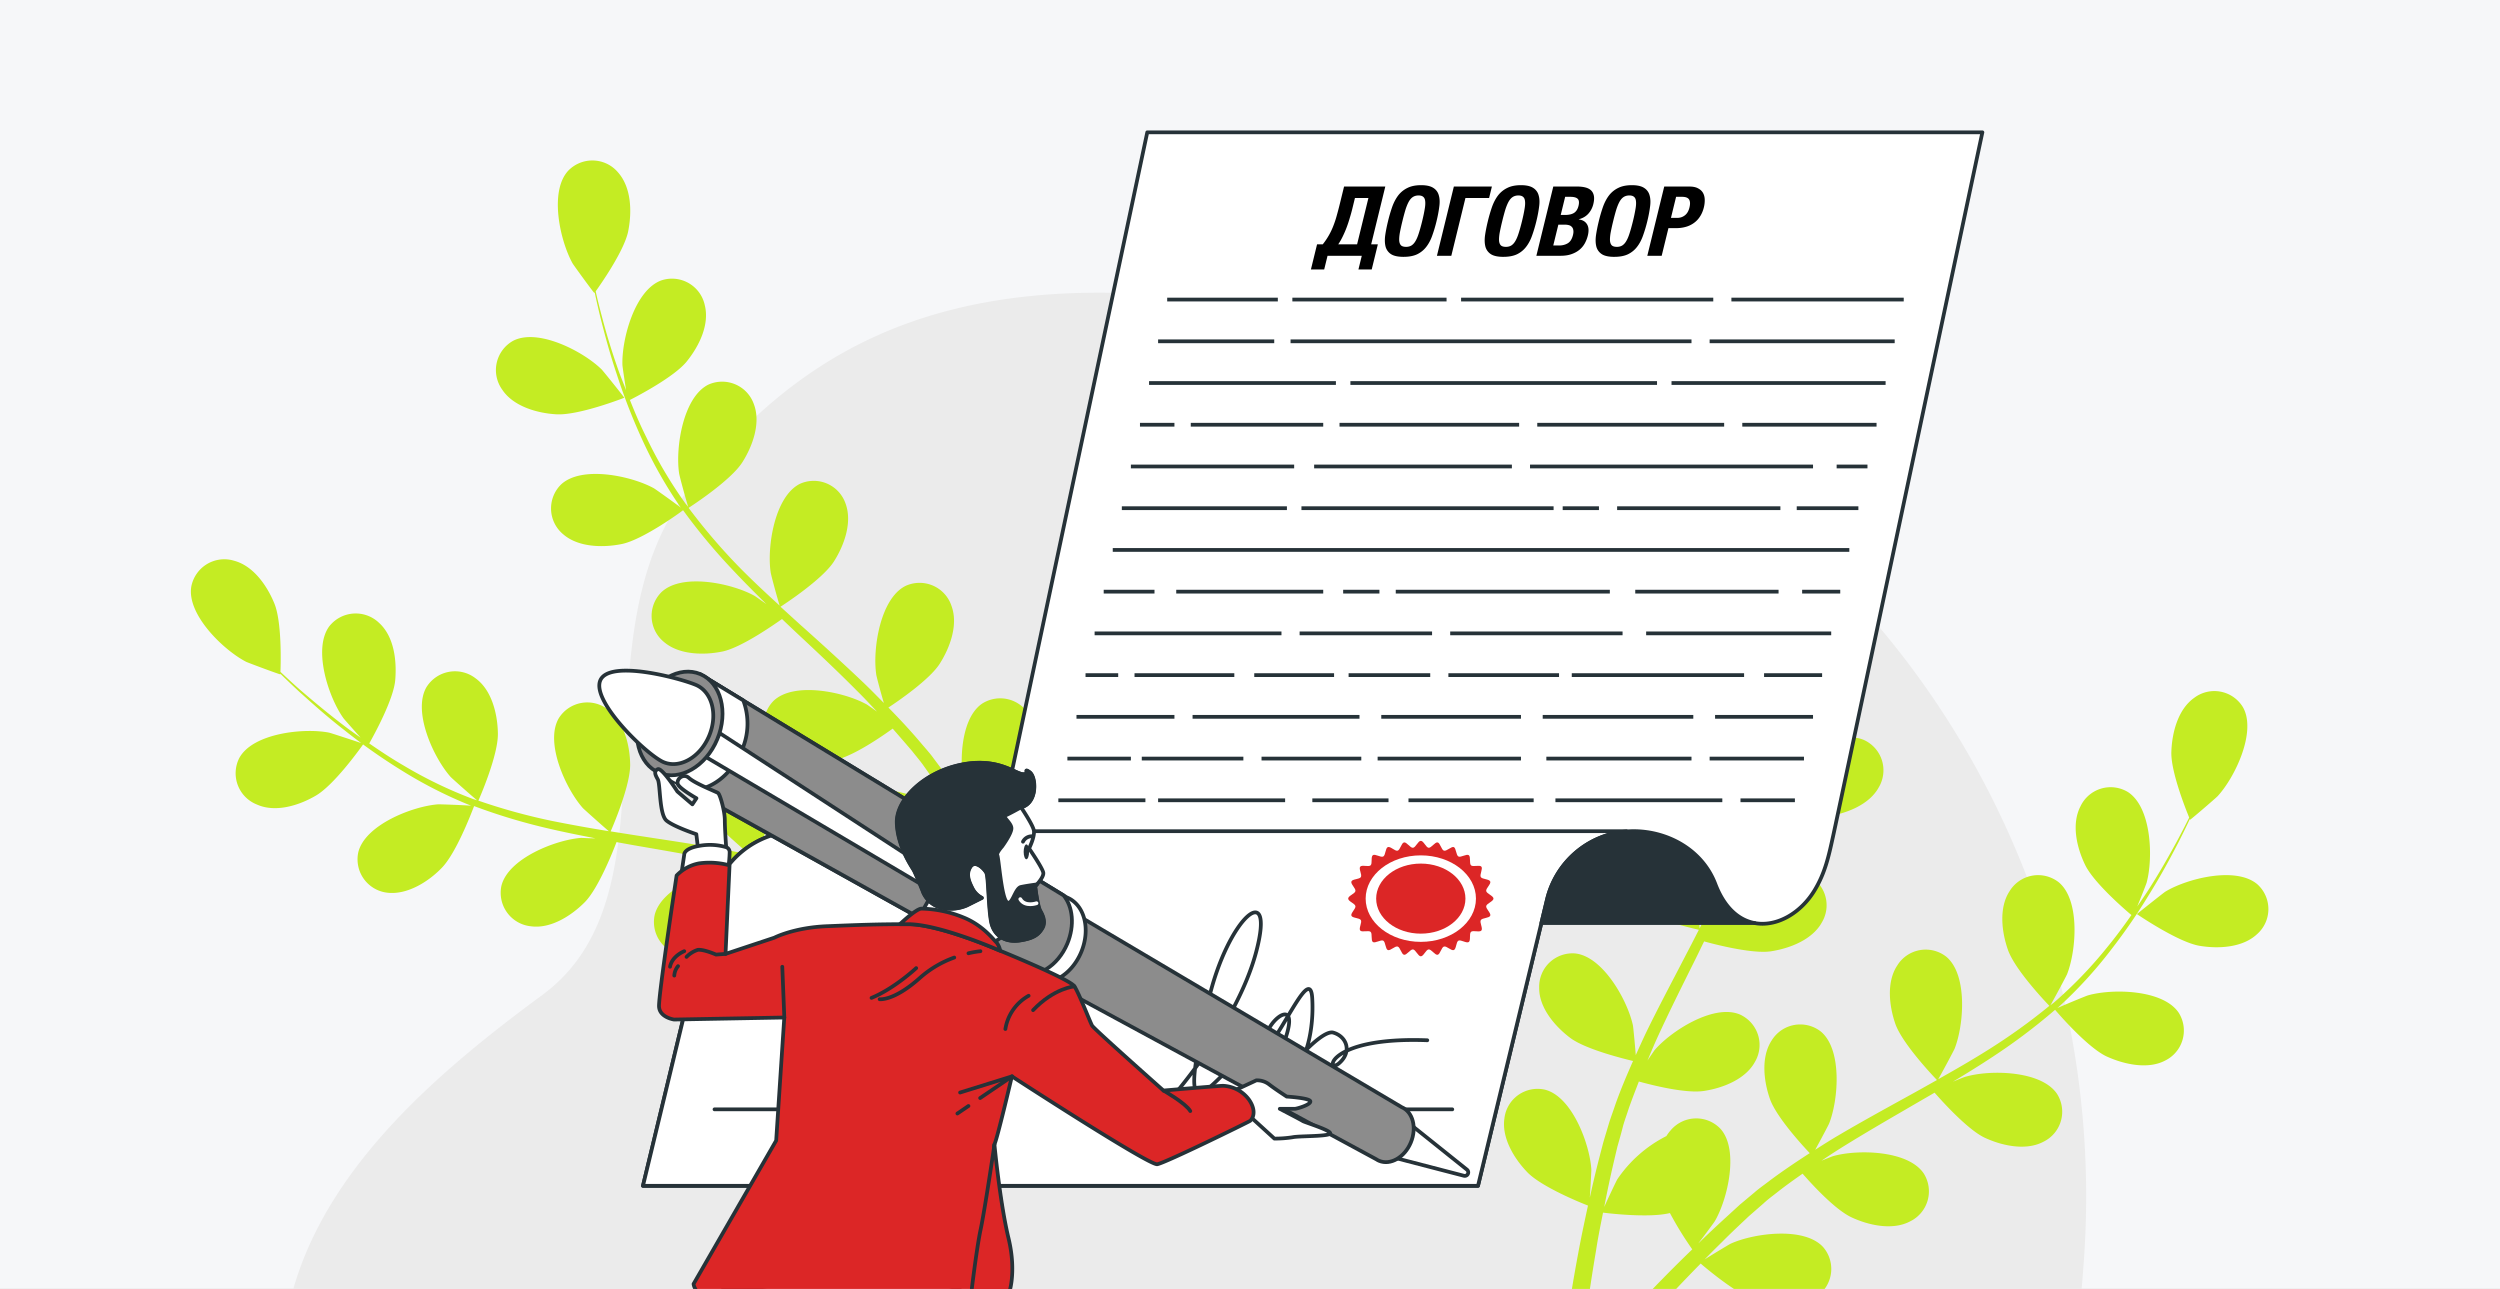 <svg width="739" height="381" fill="none" xmlns="http://www.w3.org/2000/svg"><rect width="100%" height="100%" fill="#808080" stroke="none"/><g clip-path="url(#a)"><path fill="#F6F7F9" d="M0 0h739v381H0z"/><g clip-path="url(#b)"><path d="M616.085 371.207c6.658-99.793-43.76-195.325-131.124-244.001a260.025 260.025 0 0 0-51.572-21.808c-139.836-42.172-191.997-6.659-228.62 37.733-36.624 44.393-2.22 119.859-44.392 150.934-42.173 31.074-93.224 75.466-72.138 140.945 21.087 65.478 73.247 108.761 122.079 104.322 48.831-4.44 99.882-62.149 134.286-24.416 34.404 37.733 144.275 74.357 216.412 11.098 38.555-33.805 51.428-100.26 55.069-154.807z" fill="#EBEBEB"/><path fill-rule="evenodd" clip-rule="evenodd" d="M607.483 298.497c.705.843 9.566 11.16 15.253 13.797 5.044 2.299 12.126 3.924 17.277 1.211a9.878 9.878 0 0 0 5.436-10.274 9.874 9.874 0 0 0-1.42-3.86c-4.645-6.929-19.683-7.19-26.842-5.135-.506.138-6.822 2.744-9.045 3.755l.215-.168a128.458 128.458 0 0 0 15.514-16.863 173.903 173.903 0 0 0 11.604-16.863c3.342-5.38 6.071-10.454 8.447-15.053a276.81 276.81 0 0 0 3.388-6.914l.076.169c.046.138 7.726-6.485 8.156-6.96 5.058-5.473 11.589-19.024 7.48-26.275a9.864 9.864 0 0 0-6.593-4.604 9.873 9.873 0 0 0-7.832 1.829c-4.798 3.403-6.561 10.286-6.745 15.989-.184 5.703 4.155 16.679 5.274 19.392a255.958 255.958 0 0 1-3.68 7.113c-2.468 4.507-5.304 9.55-8.737 14.839-.564.865-1.174 1.753-1.788 2.646a220.79 220.79 0 0 0-1.156 1.693c1.15-2.79 2.668-6.638 2.775-7.037 1.962-7.189 1.518-22.166-5.473-26.765a9.847 9.847 0 0 0-7.971-1.051 9.866 9.866 0 0 0-6.101 5.236c-2.714 5.227-1.15 12.079 1.364 17.307 2.514 5.227 11.666 13.137 13.689 14.839-2.222 3.173-4.583 6.392-7.235 9.612a126.619 126.619 0 0 1-15.683 16.264l-1.042.813c.797-1.318 4.722-8.661 4.936-9.198 2.729-6.929 3.94-21.921-2.499-27.21a9.866 9.866 0 0 0-14.455 2.606c-3.266 4.905-2.376 12.11-.537 17.353 2.042 5.974 11.633 15.946 12.244 16.581l.02.021a175.79 175.79 0 0 1-18.319 13.138c-4.722 2.974-9.612 5.779-14.548 8.554 1.012-1.687 4.645-8.524 4.86-9.045 2.728-6.914 3.939-21.906-2.515-27.21a9.863 9.863 0 0 0-7.804-1.905 9.867 9.867 0 0 0-6.636 4.526c-3.265 4.906-2.376 12.111-.537 17.354 2.116 5.901 11.482 15.697 12.264 16.51-.628.352-1.255.706-1.883 1.06-1.612.908-3.225 1.817-4.847 2.711-1.218.674-2.438 1.346-3.657 2.019-6.158 3.397-12.309 6.789-18.31 10.321-2.483 1.441-4.89 2.974-7.297 4.507 1.441-2.591 3.955-7.328 4.124-7.772 2.744-6.914 3.955-21.906-2.499-27.21a9.89 9.89 0 0 0-14.456 2.621c-3.25 4.906-2.391 12.08-.536 17.353 1.854 5.274 9.55 13.674 11.757 16.004-3.955 2.561-7.894 5.197-11.619 7.972-.549.426-1.111.843-1.672 1.259-1.052.781-2.1 1.559-3.05 2.389l-4.415 3.695a649.74 649.74 0 0 1-3.285 3.016c-1.717 1.57-3.382 3.092-5.024 4.649-.842.784-1.642 1.557-2.442 2.329-.481.465-.962.929-1.451 1.396 1.855-2.392 4.706-6.239 4.92-6.623 3.756-6.438 7.221-21.063 1.656-27.271a9.865 9.865 0 0 0-7.432-3.076 9.886 9.886 0 0 0-7.254 3.474 11.28 11.28 0 0 0-1.303 1.748 38.453 38.453 0 0 0-14.517 12.785c-.245.398-2.683 5.519-3.863 8.171.46-2.346.92-4.676 1.441-7.098.674-3.203 1.465-6.548 2.241-9.834l.212-.897c.099-.352.2-.704.3-1.055.424-1.486.848-2.973 1.233-4.509.308-1.235.708-2.406 1.109-3.583.217-.634.434-1.271.638-1.921.83-2.393 1.768-4.822 2.707-7.256l.359-.93c3.526.966 13.72 3.618 19.224 2.79 5.503-.828 12.279-3.418 15.084-8.584a9.87 9.87 0 0 0-1.119-11.572 9.867 9.867 0 0 0-3.311-2.44c-7.696-3.265-20.389 4.875-25.233 10.532-.153.214-1.058 1.533-2.1 3.066l.226-.537c1.042-2.471 2.079-4.93 3.223-7.389 3.072-6.646 6.384-13.304 9.714-19.996l1.277-2.569c.349-.696.691-1.405 1.032-2.112.425-.881.85-1.759 1.283-2.61 2.882.813 14.241 3.772 19.745 2.928 5.503-.843 12.279-3.418 15.084-8.6a9.855 9.855 0 0 0-4.445-13.996c-7.681-3.28-20.374 4.86-25.218 10.517-.168.199-1.241 1.763-2.422 3.51 1.978-4.124 3.894-8.278 5.672-12.448a174.802 174.802 0 0 0 7.803-21.952l.26.071c2.137.582 14.256 3.882 20.067 2.995 5.503-.828 12.279-3.418 15.085-8.584a9.87 9.87 0 0 0 .91-7.988 9.86 9.86 0 0 0-5.341-6.008c-7.695-3.281-20.388 4.859-25.232 10.516-.338.46-4.17 6.055-5.473 8.125v-.261a129.335 129.335 0 0 0 3.679-22.581 175.34 175.34 0 0 0 .383-20.465c-.184-6.316-.736-12.095-1.272-17.215-.307-2.79-.644-5.319-.981-7.665l.153.092c.123.092 2.867-9.658 2.974-10.301 1.196-7.359-.828-22.259-8.263-26.061a9.854 9.854 0 0 0-8.039-.199 9.848 9.848 0 0 0-5.512 5.856c-2.146 5.488.199 12.218 3.189 17.062 2.989 4.844 12.662 11.62 15.084 13.26.307 2.453.598 5.074.858 7.971.43 5.105.889 10.884.889 17.185v5.243c-.551-2.959-1.41-7.021-1.532-7.405-2.331-7.036-11.007-19.3-19.347-19.3a9.886 9.886 0 0 0-9.427 11.252c.674 5.856 5.748 10.716 10.731 13.69 4.982 2.974 16.969 4.507 19.606 4.813-.107 3.879-.291 7.864-.736 12.019a128.159 128.159 0 0 1-4.139 22.212c-.061.207-.138.418-.214.629-.077.211-.154.422-.215.628-.031-1.517-.828-9.811-.935-10.378-1.548-7.281-8.815-20.45-17.108-21.308a9.861 9.861 0 0 0-9.882 6.103 9.847 9.847 0 0 0-.726 4.045c0 5.887 4.767 11.406 9.198 14.778 4.932 3.733 17.981 6.721 19.325 7.029l.097.023a175.8 175.8 0 0 1-8.262 21.155c-2.3 5.074-4.829 10.117-7.42 15.161-.092-1.978-.828-9.673-.935-10.225-1.548-7.282-8.799-20.45-17.092-21.308a9.846 9.846 0 0 0-7.576 2.699 9.852 9.852 0 0 0-3.033 7.449c-.076 5.886 4.691 11.405 9.122 14.778 4.982 3.786 18.196 6.775 19.3 7.021-.322.625-.643 1.254-.965 1.886-.847 1.657-1.7 3.327-2.577 4.981a1783.444 1783.444 0 0 1-3.399 6.539c-2.753 5.278-5.51 10.564-8.113 15.858-1.066 2.171-2.046 4.342-3.03 6.521l-.573 1.266c-.214-2.943-.735-8.293-.827-8.753-1.549-7.281-8.815-20.45-17.108-21.308a9.868 9.868 0 0 0-7.571 2.705 9.863 9.863 0 0 0-3.037 7.443c-.077 5.887 4.66 11.405 9.121 14.778 4.461 3.372 15.559 6.132 18.625 6.868-1.916 4.338-3.756 8.676-5.289 13.045-.245.742-.506 1.483-.767 2.222-.407 1.155-.812 2.304-1.149 3.435l-.492 1.65c-.386 1.297-.771 2.587-1.148 3.869l-.459 1.775c-.814 3.141-1.587 6.129-2.285 9.139a225.392 225.392 0 0 0-.784 3.429c-.136.609-.272 1.217-.412 1.829.215-3.02.46-7.803.46-8.247-.429-7.435-5.61-21.554-13.674-23.654a9.864 9.864 0 0 0-10.691 4.542 9.85 9.85 0 0 0-1.327 3.89c-.889 5.81 2.912 11.987 6.775 15.973 4.262 4.415 16.388 9.259 17.921 9.842-.935 4.292-1.824 8.492-2.576 12.432a585.964 585.964 0 0 0-3.066 17.66l4.952 3.234c.812-5.794 1.793-12.524 3.066-20.005.489-3.255 1.169-6.689 1.866-10.208l.203-1.028c1.549.199 13.644 1.655 19.776.122a100.8 100.8 0 0 0 6.607 10.731 417.836 417.836 0 0 0-9.014 8.952c-5.917 6.025-11.007 11.574-15.192 16.173l4.599 3.066a497.935 497.935 0 0 1 14.165-15.759 467.044 467.044 0 0 1 7.925-8.232c1.227 1.073 11.191 9.535 17.062 11.237 5.35 1.533 12.586 1.993 17.292-1.533a9.861 9.861 0 0 0 4.172-6.879 9.861 9.861 0 0 0-2.333-7.7c-5.641-6.147-20.541-4.077-27.302-1.011-.444.199-5.288 3.142-7.741 4.675l.844-.853a325.265 325.265 0 0 1 4.276-4.267c2.262-2.289 4.694-4.579 7.08-6.825l.891-.84 4.339-3.786c.985-.922 2.022-1.719 3.074-2.529.471-.361.944-.726 1.417-1.104 2.076-1.635 4.296-3.204 6.527-4.78l.525-.371c2.407 2.744 9.458 10.577 14.502 12.923 5.043 2.345 12.11 3.924 17.307 1.165a9.877 9.877 0 0 0 4.016-14.134c-4.629-6.929-19.668-7.19-26.827-5.135-.23.061-1.701.659-3.433 1.364a194.612 194.612 0 0 1 7.251-4.691c5.736-3.545 11.657-6.987 17.603-10.444 1.331-.774 2.664-1.549 3.996-2.326 1.022-.582 2.044-1.179 3.067-1.775.51-.298 1.021-.596 1.532-.892 2.023 2.315 9.811 10.991 14.87 13.337 5.058 2.345 12.125 3.924 17.322 1.165a9.882 9.882 0 0 0 5.161-6.171 9.873 9.873 0 0 0-1.144-7.963c-4.645-6.929-19.684-7.174-26.843-5.135-.26 0-2.008.72-3.955 1.532 3.925-2.36 7.803-4.752 11.59-7.25a175.417 175.417 0 0 0 18.625-14.012zm24.278-28.23c1.185.797 12.321 8.283 18.415 9.313 5.489.936 12.724.583 17.016-3.449a9.87 9.87 0 0 0 .138-14.686c-6.3-5.472-20.879-1.747-27.24 2.116-.552.337-8.447 6.638-8.432 6.638l.103.068zM130.535 256.594c4.172-4.208 8.632-15.783 9.488-18.004v-.001l.119-.306a174.748 174.748 0 0 0 22.442 6.725c4.341 1.015 8.756 1.883 13.154 2.747l.296.058c-1.358 0-2.629-.063-3.435-.103a12.703 12.703 0 0 0-.85-.031c-7.474.576-21.558 6.052-23.537 14.199a9.947 9.947 0 0 0 1.709 7.906 9.953 9.953 0 0 0 7.014 4.026c5.861.807 11.99-3.151 15.929-7.128 3.939-3.978 8.281-14.872 9.377-17.754l5.207.941 1.532.264c7.845 1.352 15.663 2.699 23.312 4.232 2.863.577 5.668 1.249 8.473 1.922-.741 0-1.428-.017-2.007-.032-.921-.023-1.567-.039-1.72.032-7.455.557-21.559 6.033-23.519 14.199a9.943 9.943 0 0 0 1.695 7.905 9.928 9.928 0 0 0 7.009 4.027c5.88.788 11.99-3.17 15.948-7.128 3.959-3.958 7.859-13.834 9.166-17.293l1.149.307c2.485.664 4.975 1.329 7.305 2.095.474.156.937.303 1.393.448 1.395.442 2.727.865 4.102 1.473l5.419 2.075c.486.208.976.415 1.467.624l.652.276c2.711 1.149 5.457 2.313 8.045 3.5.496.221.984.436 1.469.649 1.751.771 3.44 1.514 5.141 2.387-2.844-.595-8.435-1.671-8.916-1.71-7.474-.576-22.231 2.709-25.42 10.472a9.918 9.918 0 0 0 3.115 11.266 9.906 9.906 0 0 0 3.706 1.838c5.764 1.691 12.316-1.287 16.832-4.611 4.938-3.67 11.394-15.122 12.182-16.563a485.737 485.737 0 0 1 10.337 5.015c7.205 3.593 13.45 6.975 18.849 9.915l3.286-4.42a507.129 507.129 0 0 0-19.964-9.972 442.865 442.865 0 0 0-11.624-5.303 105.71 105.71 0 0 0 2.497-12.413c6.284-.691 17.293-6.283 18.619-7.013 2.056 3.382 4.035 6.706 5.764 9.876 3.843 6.61 7.071 12.624 9.8 17.831l3.535-4.784c-2.594-4.669-5.63-9.896-9.069-15.583a440.041 440.041 0 0 0-6.763-10.818c1.21-1.076 10.99-9.895 13.45-15.525 2.248-5.13 3.708-12.278.826-17.447a9.915 9.915 0 0 0-14.276-3.842c-6.879 4.803-6.86 19.925-4.65 27.092.115.423 2.036 4.842 3.285 7.686l-.549-.853a196.343 196.343 0 0 0-2.41-3.682c-1.411-2.273-2.979-4.504-4.603-6.816l-.001-.002a477.361 477.361 0 0 1-1.775-2.539l-3.478-4.631c-.81-1.146-1.774-2.262-2.749-3.392-.365-.423-.732-.848-1.093-1.277-3.017-3.574-6.226-7.033-9.608-10.472 2.69-1.768 12.163-8.224 15.18-12.97 3.016-4.746 5.533-11.528 3.458-17.101a9.928 9.928 0 0 0-9.509-6.793 9.922 9.922 0 0 0-4.037.895c-7.513 3.708-9.78 18.657-8.704 26.074 0 .461 1.441 5.764 2.267 8.55l-1.205-1.22-.002-.002c-1.612-1.634-3.227-3.27-4.903-4.869-6.072-5.764-12.393-11.529-18.676-17.12l-5.765-5.246c.961-.614 12.374-8.05 15.775-13.354 2.998-4.707 5.515-11.528 3.459-17.12a9.948 9.948 0 0 0-5.427-5.908 9.939 9.939 0 0 0-8.023.029c-7.532 3.708-9.799 18.657-8.704 26.074 0 .557 2.075 8.07 2.671 9.953-4.208-3.843-8.339-7.686-12.278-11.721a175.453 175.453 0 0 1-14.642-17.178l.036-.023c.84-.546 12.421-8.07 15.835-13.427 2.998-4.707 5.515-11.528 3.459-17.101a9.951 9.951 0 0 0-2.086-3.532 9.932 9.932 0 0 0-11.364-2.366c-7.532 3.708-9.78 18.657-8.704 26.074 0 .576 2.229 8.665 2.728 10.106-.117-.15-.241-.297-.366-.444l-.001-.001c-.162-.192-.326-.386-.478-.592a127.522 127.522 0 0 1-11.529-19.522c-1.921-3.843-3.439-7.455-4.88-11.068 2.363-1.21 13.142-6.84 16.812-11.394 3.67-4.553 6.764-10.875 5.323-16.62a9.923 9.923 0 0 0-4.769-6.533 9.914 9.914 0 0 0-8.047-.807c-7.897 2.844-11.779 17.466-11.529 24.979 0 .403.615 4.515 1.095 7.513-.336-.876-.683-1.757-1.026-2.629v-.002c-.305-.773-.606-1.539-.895-2.288a193.473 193.473 0 0 1-5.15-16.525c-.749-2.824-1.402-5.399-1.921-7.82 1.71-2.402 8.493-12.144 9.607-17.773 1.115-5.63.98-12.778-2.94-17.293a9.931 9.931 0 0 0-14.756-.615c-5.765 6.168-2.402 20.924 1.268 27.457.326.558 6.321 8.8 6.398 8.685l.115-.154c.5 2.345 1.057 4.823 1.73 7.552 1.268 4.995 2.767 10.644 4.803 16.678a177.871 177.871 0 0 0 7.475 19.214c3.183 7 6.976 13.706 11.336 20.041l.173.211c-1.921-1.499-7.532-5.495-7.993-5.764-6.552-3.632-21.328-6.841-27.457-1.134a9.935 9.935 0 0 0 .672 14.757c4.458 3.843 11.759 3.977 17.293 2.844 6.168-1.269 17.293-9.339 18.1-9.992a174.304 174.304 0 0 0 15.026 18.004c2.892 3.088 5.916 6.093 8.919 9.077l.001.001.687.683c-1.729-1.23-3.286-2.325-3.516-2.46-6.552-3.65-21.328-6.859-27.458-1.133a9.946 9.946 0 0 0-2.951 7.528 9.935 9.935 0 0 0 3.624 7.228c4.458 3.843 11.759 3.978 17.293 2.844 5.533-1.133 15.102-7.839 17.619-9.607l3.843 3.651c6.168 5.764 12.336 11.528 18.215 17.466 1.749 1.716 3.403 3.472 5.053 5.224l.001.001.98 1.038c-1.537-1.095-2.844-2.017-3.055-2.132-6.533-3.651-21.328-6.841-27.458-1.134a9.943 9.943 0 0 0-2.942 7.532 9.95 9.95 0 0 0 3.634 7.225c4.439 3.843 11.74 3.977 17.293 2.843 5.553-1.133 14.18-7.186 17.158-9.319 1.922 2.21 3.843 4.42 5.765 6.668.409.528.828 1.043 1.247 1.558.798.982 1.596 1.963 2.327 3.034l3.362 4.708.915 1.379.001.001c1.747 2.632 3.518 5.301 5.137 7.9a432.063 432.063 0 0 1 3.843 6.187c-2.037-2.075-6.13-6.052-6.495-6.36a38.773 38.773 0 0 0-18.157-6.994 10.901 10.901 0 0 0-1.922-1.21 9.922 9.922 0 0 0-8.051-.743 9.92 9.92 0 0 0-5.937 5.489c-3.093 7.801 5.284 20.386 11.067 25.151.346.288 4.381 2.921 6.956 4.535-.612-.263-1.218-.529-1.827-.796a184.788 184.788 0 0 0-3.149-1.356c-2.886-1.246-5.814-2.409-8.892-3.63l-1.599-.636-5.457-1.921c-1.148-.44-2.388-.802-3.633-1.165a85.368 85.368 0 0 1-2.132-.641c-4.477-1.307-9.088-2.441-13.738-3.459 1.268-2.978 5.591-13.585 5.495-19.214-.096-5.63-1.767-12.701-6.552-16.179a9.933 9.933 0 0 0-14.545 2.556c-4.227 7.243 2.133 20.963 7.128 26.535.308.365 4.343 3.958 6.591 5.899l-1.265-.27h-.001c-2.38-.509-4.756-1.016-7.188-1.441-6.63-1.19-13.36-2.218-20.079-3.245-1.634-.25-3.268-.499-4.9-.751l-7.686-1.211c.461-1.037 5.88-13.546 5.765-19.829-.097-5.591-1.768-12.701-6.553-16.178a9.92 9.92 0 0 0-7.841-1.962 9.935 9.935 0 0 0-6.704 4.517c-4.227 7.244 2.133 20.963 7.109 26.554.385.404 6.187 5.592 7.686 6.841a451.719 451.719 0 0 1-16.716-3.017 175.893 175.893 0 0 1-21.847-6.014l.004-.009c.27-.614 5.932-13.477 5.76-19.936-.096-5.591-1.767-12.7-6.552-16.178a9.934 9.934 0 0 0-14.545 2.555c-4.227 7.244 2.133 20.963 7.128 26.555.385.422 6.649 5.995 7.84 6.917-.166-.055-.338-.107-.513-.16-.251-.076-.506-.153-.755-.244a127.753 127.753 0 0 1-20.464-9.876c-3.612-2.094-6.955-4.323-10.164-6.533 1.307-2.325 7.205-12.969 7.686-18.772.48-5.803-.365-12.816-4.727-16.813a9.958 9.958 0 0 0-7.588-2.812 9.952 9.952 0 0 0-7.169 3.754c-4.995 6.744-.173 21.136 4.17 27.169.162.244 1.593 1.851 3.144 3.593.65.731 1.321 1.484 1.928 2.171l-.84-.592-.002-.001c-1.173-.826-2.358-1.66-3.442-2.481-5.092-3.843-9.511-7.551-13.45-10.933-2.19-1.922-4.15-3.747-5.957-5.438.115-2.94.384-14.814-1.768-20.136-2.152-5.323-6.225-11.202-11.95-12.72a9.927 9.927 0 0 0-11.051 3.861 9.937 9.937 0 0 0-1.593 3.824c-1.345 8.282 9.607 18.792 16.217 22.193.576.288 10.107 3.843 10.126 3.708v-.173c1.71 1.672 3.555 3.44 5.61 5.342 3.843 3.459 8.186 7.359 13.22 11.26a173.782 173.782 0 0 0 5.05 3.88c-2.219-.738-9.02-2.996-9.566-3.092-7.34-1.422-22.385.134-26.44 7.474a9.933 9.933 0 0 0 5.246 13.815c5.457 2.44 12.413.231 17.255-2.594 5.345-3.028 12.985-13.656 14.07-15.187a173.067 173.067 0 0 0 11.198 7.559 129.664 129.664 0 0 0 20.501 10.453l.25.096c-2.44-.192-9.319-.442-9.838-.404-7.474.577-21.577 6.053-23.537 14.2a9.921 9.921 0 0 0 .007 4.132 9.925 9.925 0 0 0 8.697 7.8c5.879.634 12.086-3.324 15.929-7.302zm47.264-147.432c.462.442 6.86 8.416 6.726 8.416-.02.019-13.643 5.361-20.233 4.88-5.592-.346-12.605-2.363-15.852-7.301a9.914 9.914 0 0 1 3.228-14.411c7.378-3.843 20.79 3.17 26.131 8.416z" fill="#C4EC23"/><path d="M518.673 272.855c6.559 1.221 13.717-2.985 17.757-9.744 3.074-5.071 4.15-10.077 5.404-15.814 1.41-6.26 43.652-205.939 44.162-208.18H339.131L295.38 245.698l-2.042 9.422a17.907 17.907 0 0 1-2.22 5.549l-1.487 2.475a16.645 16.645 0 0 1-23.726 5.076 16.652 16.652 0 0 1-5.717-6.885 26.35 26.35 0 0 0-23.65-15.604h-.921a26.4 26.4 0 0 0-25.17 20.209l-20.387 84.59h246.831l18.734-77.687" fill="#fff"/><path d="M518.673 272.855c6.559 1.221 13.717-2.985 17.757-9.744 3.074-5.071 4.15-10.077 5.404-15.814 1.41-6.26 43.652-205.939 44.162-208.18H339.131L295.38 245.698l-2.042 9.422a17.907 17.907 0 0 1-2.22 5.549l-1.487 2.475a16.645 16.645 0 0 1-23.726 5.076 16.652 16.652 0 0 1-5.717-6.885 26.35 26.35 0 0 0-23.65-15.604h-.921a26.4 26.4 0 0 0-25.17 20.209l-20.387 84.59h246.831l18.734-77.687" stroke="#263238" stroke-width="1.11" stroke-linecap="round" stroke-linejoin="round"/><path d="M511.803 88.55h50.94M431.897 88.55h74.546M382.022 88.55h45.58M345.021 88.55h32.706M505.366 100.891h54.702M381.49 100.891h118.516M342.336 100.891h34.326M494.102 113.221h63.281M399.18 113.221h90.637M339.661 113.221h55.235M515.022 125.551h39.687M454.415 125.551h55.246M395.962 125.551h53.093M351.991 125.551h39.154M336.975 125.551h10.188M542.911 137.892h9.112M452.273 137.892h83.658M388.46 137.892h58.453M334.289 137.892h48.265M531.114 150.222h18.223M478.021 150.222h48.265M461.929 150.222h10.72M384.708 150.222h74.534M331.615 150.222h48.798M328.93 162.563h217.732M532.712 174.893h11.264M483.381 174.893h42.361M412.586 174.893h63.281M397.038 174.893h10.721M347.696 174.893h43.449M326.254 174.893h15.016M486.6 187.223h54.702M428.679 187.223h50.951M384.165 187.223h39.154M323.568 187.223h55.235M521.459 199.564h17.158M464.614 199.564h50.94M428.146 199.564h32.705M398.648 199.564h24.128M370.759 199.564h23.594M335.366 199.564h29.499M320.883 199.564h9.655M506.976 211.894h28.954M456.024 211.894h44.515M408.303 211.894h41.296M352.523 211.894h49.342M318.209 211.894h28.955M505.366 224.235h27.89M457.101 224.235h42.905M407.226 224.235h42.372M372.91 224.235h29.488M337.509 224.235h30.031M315.522 224.235h18.767M514.489 236.565h16.081M459.786 236.565h49.331M416.349 236.565h37.001M387.927 236.565h22.518M342.336 236.565h37.545M312.848 236.565h25.736" stroke="#263238" stroke-width="1.11" stroke-miterlimit="10"/><path d="M480.751 245.698v.078a26.372 26.372 0 0 0-23.45 20.132l-20.41 84.623H190.06l20.398-84.623a26.4 26.4 0 0 1 25.17-20.21h245.123z" fill="#fff" stroke="#263238" stroke-width="1.11" stroke-linecap="round" stroke-linejoin="round"/><path d="M518.673 272.855h-63.048l1.676-6.947a26.447 26.447 0 0 1 23.45-20.132 28.464 28.464 0 0 1 2.164-.089c9.988 0 20.254 5.472 24.127 15.615 2.73 7.17 7.025 10.688 11.631 11.553z" fill="#263238" stroke="#263238" stroke-width="1.11" stroke-linecap="round" stroke-linejoin="round"/><path d="M441.474 265.62c0 .821-2.009 1.431-2.153 2.219-.144.788 1.487 2.098 1.198 2.841-.288.744-2.386.611-2.796 1.31-.411.699.699 2.453.177 3.074-.521.622-2.452-.155-3.063.388-.61.544 0 2.542-.666 3.008-.666.466-2.352-.777-3.063-.4-.71.378-.599 2.475-1.354 2.775-.754.3-2.131-1.265-2.907-1.043-.777.222-1.11 2.297-1.887 2.441-.777.145-1.842-1.664-2.652-1.587-.811.078-1.499 2.042-2.309 2.042s-1.531-1.975-2.319-2.042c-.788-.066-1.865 1.732-2.642 1.587-.777-.144-1.109-2.219-1.897-2.441-.788-.222-2.165 1.343-2.897 1.043-.733-.3-.666-2.397-1.354-2.775-.688-.377-2.419.855-3.063.4-.644-.455-.089-2.486-.677-3.008-.588-.521-2.553.211-3.063-.388-.511-.599.588-2.397.189-3.085-.4-.688-2.509-.555-2.797-1.299-.289-.743 1.343-2.053 1.187-2.841-.155-.788-2.142-1.387-2.142-2.219 0-.833 1.998-1.421 2.142-2.22.145-.799-1.476-2.086-1.187-2.841.288-.755 2.375-.599 2.797-1.299.421-.699-.711-2.452-.189-3.074.521-.621 2.464.156 3.063-.388.599-.544 0-2.542.677-3.008.677-.466 2.342.777 3.063.389.721-.389.599-2.464 1.354-2.775.755-.311 2.12 1.276 2.897 1.054.776-.221 1.109-2.297 1.897-2.441.788-.144 1.831 1.665 2.642 1.587.81-.078 1.498-2.053 2.319-2.053s1.521 1.975 2.309 2.053c.787.078 1.875-1.742 2.652-1.587.777.155 1.11 2.22 1.887 2.441.776.222 2.219-1.342 2.907-1.054.688.289.655 2.408 1.354 2.775.699.366 2.409-.844 3.063-.389.655.455.089 2.475.666 3.008.577.533 2.564-.222 3.063.388.5.611-.588 2.397-.177 3.074.41.677 2.508.566 2.796 1.31.289.744-1.354 2.042-1.198 2.83.155.788 2.153 1.409 2.153 2.22z" fill="#DC2626"/><path d="M419.99 278.416c9.003 0 16.303-5.724 16.303-12.785s-7.3-12.785-16.303-12.785c-9.004 0-16.303 5.724-16.303 12.785s7.299 12.785 16.303 12.785z" fill="#fff"/><path d="M419.989 275.985c7.287 0 13.195-4.636 13.195-10.354 0-5.719-5.908-10.355-13.195-10.355-7.288 0-13.196 4.636-13.196 10.355 0 5.718 5.908 10.354 13.196 10.354z" fill="#DC2626"/><path d="M429.289 327.924H322.104M288.011 327.924h-76.798M345.354 325.66s20.231-22.407 26.002-44.392c5.771-21.986-8.423-10.066-14.094 14.316-5.671 24.382-5.671 30.631 0 26.092a58.87 58.87 0 0 0 11.642-13.573 44.363 44.363 0 0 0 1.975-3.441c2.22-4.539-5.105-1.698-6.814 7.369-1.709 9.067 8.512-3.962 11.342-8.501s8.512-6.803 3.973 5.105c-4.539 11.909-11.342 9.633-5.105 1.698 6.237-7.935 13.051-24.415 13.617-15.315.566 9.1-1.709 19.266-6.259 22.13-4.55 2.863 8.501-13.041 12.474-11.909 3.973 1.132 5.671 5.671 1.698 9.079-3.973 3.407-3.973-7.947 26.092-6.815" stroke="#263238" stroke-width="1.11" stroke-linecap="round" stroke-linejoin="round"/><path d="m416.994 332.44 16.647 13.317a1.034 1.034 0 0 1-.228 1.738 1.034 1.034 0 0 1-.682.06l-21.086-5.471 5.349-9.644z" fill="#fff" stroke="#263238" stroke-width="1.11" stroke-linecap="round" stroke-linejoin="round"/><path d="m414.298 327.257-97.263-57.588-10.865 18.489 100.704 54.547c.248.175.517.32.799.433 3.329 1.398 7.535-1.021 9.366-5.416 1.832-4.395.6-9.078-2.741-10.465z" fill="#8C8C8C" stroke="#263238" stroke-width="1.11" stroke-linecap="round" stroke-linejoin="round"/><path d="M319.598 281.466c-2.841 6.803-9.344 10.566-14.527 8.401a8.365 8.365 0 0 1-1.421-.776l-99.693-55.557-8.124-4.539-.999-.544.255-.61 11.431-27.368.489-1.11 1.32.799 11.387 6.936 95.643 58.176c5.238 2.12 7.08 9.4 4.239 16.192z" fill="#fff" stroke="#263238" stroke-width="1.11" stroke-linecap="round" stroke-linejoin="round"/><path d="m314.404 264.686-94.688-57.599-11.387-6.936-1.32-.799-.489 1.109-11.431 27.368-.255.611.999.543 8.124 4.54 97.407 54.28c5.194 1.543 11.365-2.219 14.139-8.878 2.22-5.361 1.631-10.91-1.099-14.239z" fill="#8C8C8C" stroke="#263238" stroke-width="1.11" stroke-linecap="round" stroke-linejoin="round"/><path d="M203.956 233.534c5.916.244 12.208-4.351 15.294-11.675a19.438 19.438 0 0 0 .466-14.816l-11.387-6.937a12.8 12.8 0 0 0-1.809.367c-4.694 1.32-9.178 5.416-11.597 11.22-2.42 5.804-2.22 11.886.166 16.147.221.388.47.759.744 1.11" fill="#fff"/><path d="M203.956 233.534c5.916.244 12.208-4.351 15.294-11.675a19.438 19.438 0 0 0 .466-14.816l-11.387-6.937a12.8 12.8 0 0 0-1.809.367c-4.694 1.32-9.178 5.416-11.597 11.22-2.42 5.804-2.22 11.886.166 16.147.221.388.47.759.744 1.11" stroke="#263238" stroke-width="1.11" stroke-linecap="round" stroke-linejoin="round"/><path d="m212.834 216.765 73.958 48.132a2.221 2.221 0 0 1 .743 2.841 2.214 2.214 0 0 1-2.219 1.142 2.24 2.24 0 0 1-.833-.276l-76.077-44.981 4.428-6.858z" fill="#fff" stroke="#263238" stroke-width="1.11" stroke-linecap="round" stroke-linejoin="round"/><path d="M212.026 218.518c-3.33 8.046-11.098 12.496-17.191 9.933-6.093-2.564-8.368-11.165-5.017-19.255 3.352-8.091 11.098-12.497 17.191-9.933 6.093 2.564 8.379 11.209 5.017 19.255z" fill="#8C8C8C" stroke="#263238" stroke-width="1.11" stroke-linecap="round" stroke-linejoin="round"/><path d="M209.617 217.519c-2.63 6.304-8.667 9.8-13.473 7.769-4.805-2.031-21.33-17.835-18.711-24.138 2.619-6.304 23.439-.711 28.244 1.298 4.806 2.009 6.593 8.756 3.94 15.071zM365.356 322.152l6.004-2.797a5.792 5.792 0 0 1 3.796 1.199c1.797 1.398 5.193 3.595 5.193 3.595s6.792.4 6.992 1.399c.2.998-3.995 2.219-4.594 2.219h-4.44s6.193 3.208 6.792 3.607c.6.4 9.201 2.997 8.002 3.796-1.199.799-9.2.599-10.998.998a34.297 34.297 0 0 1-5.394.4l-6.792-6.193-4.805-5.205s-1.554-1.82.244-3.018zM214.654 250.403s-.4-5.405-.4-8.002c0-2.597-1.398-7.591-1.997-7.99-.6-.4-6.792-2.797-8.59-4.44-1.798-1.642-4.007.6-3.208 1.998.8 1.398 5.405 3.995 5.405 3.995l-1.198 1.798-4.44-3.795s-4.594-7.192-5.793-6.593c-1.198.6-.799 1.598 0 2.997.799 1.398.4 10.388 2.597 12.208 2.198 1.82 8.801 4.006 8.801 4.006l.599 4.994s6.193.4 6.992.599c.799.2 1.232-1.775 1.232-1.775z" fill="#fff" stroke="#263238" stroke-width="1.11" stroke-linecap="round" stroke-linejoin="round"/><path d="m201.46 258.027.799-5.393s-.2-1.798 4.439-2.597a17.258 17.258 0 0 1 7.991.399c.284.112.529.303.707.551.177.248.278.543.292.848a34.36 34.36 0 0 1-.6 5.793s-7.224-2.83-13.628.399z" fill="#fff" stroke="#263238" stroke-width="1.11" stroke-linecap="round" stroke-linejoin="round"/><path d="m286.648 385.244 1.675 4.684s7.014 13.317 12.031 23.061c5.016 9.744 10.354 30.409 12.03 32.418 1.676 2.008 1.332 4.672.333 7.68-.999 3.007-9.023 55.49-9.023 56.822 0 1.331-.666 1.331.333 3.007.999 1.676 1.343 7.014 1.343 7.014a14.963 14.963 0 0 1-8.024 4.018c-5.349.998-15.715.998-15.715.998s-1.331-6.348-.999-7.346c.333-.999 1.343-7.358 1.343-7.358s3.33-16.381 2.664-24.727c-.666-8.346 1.01-27.079 1.676-29.077.462-2.189.685-4.421.666-6.659l-1.998-3.673v-2.741s-16.048-16.381-22.396-22.729c-6.348-6.348-12.696-14.039-12.696-14.039s-7.358 32.761-9.367 39.775c-2.009 7.014-3.007 9.988-4.339 12.031-1.332 2.042-15.038 20.054-20.054 27.412-5.017 7.358-12.697 20.387-12.697 20.387-.02 1.899.092 3.798.333 5.682.333 1.332-3.329 6.348-3.329 6.348l-1.343 1.332s-8.024-8.024-11.031-8.69c-3.008-.666-9.356.333-9.356.333s4.017-11.02 5.016-13.318c.999-2.297 10.355-26.069 13.029-30.752 2.675-4.684 4.684-14.039 9.367-17.757 4.684-3.718 9.988-8.024 9.988-8.024l-.665-37.423-.666-10.365a33.768 33.768 0 0 1-1.01-8.024v-6.659s30.419 7.014 45.502 6.348c15.082-.666 24.06-4.672 24.06-4.672l3.319 4.683z" fill="#263238" stroke="#263238" stroke-width="1.11" stroke-linecap="round" stroke-linejoin="round"/><path d="M295.004 280.778s-17.39-7.591-26.58-7.591c-9.189 0-14.194.2-23.994.599-9.799.4-15.537 3.396-15.537 3.396l-14.427 4.795 1.187-26.169a22.428 22.428 0 0 0-8.989-.6 12.357 12.357 0 0 0-6.659 3.596s-5.394 35.58-5.194 38.777c.2 3.196 4.439 3.795 4.439 3.795l32.584-.599-2.397 36.379-24.416 42.373s.2 6.592 20.188 13.195c19.987 6.604 44.569 4.439 52.16 2.397 7.592-2.042 19.744-10.987 20.743-12.385.999-1.398 0-8.601 0-11.597 0-2.997-4.994-31.386-4.195-32.784.799-1.398 5.194-20.187 5.194-20.187s40.574 26.38 42.971 25.98c2.397-.399 26.78-12.385 27.39-12.785.611-.399 2.22-2.597-.2-6.204a10.07 10.07 0 0 0-7.768-4.195c-1.199 0-17.591 1.399-17.591 1.399s-20.531-18.201-21.097-19.2c-.566-.999-3.796-9.389-5.194-11.586-1.398-2.198-22.618-10.799-22.618-10.799z" fill="#DC2626" stroke="#263238" stroke-width="1.11" stroke-linecap="round" stroke-linejoin="round"/><path d="M343.97 322.396s6.57 3.74 7.879 6.037l-7.879-6.037z" fill="#DC2626"/><path d="M343.97 322.396s6.57 3.74 7.879 6.037" stroke="#263238" stroke-width="1.11" stroke-linecap="round" stroke-linejoin="round"/><path d="M317.589 291.577s-6.004.477-12.208 7.025l12.208-7.025z" fill="#DC2626"/><path d="M317.589 291.577s-6.004.477-12.208 7.025" stroke="#263238" stroke-width="1.11" stroke-linecap="round" stroke-linejoin="round"/><path d="M304.06 294.351a13.77 13.77 0 0 0-6.87 9.822" fill="#DC2626"/><path d="M304.06 294.351a13.77 13.77 0 0 0-6.87 9.822M231.844 300.766l-.599-14.983.599 14.983zM289.733 324.582l9.467-6.426-15.393 4.795M283.008 329.155l3.263-2.22M282.076 283.053a31.086 31.086 0 0 0-10.055 5.927c-7.768 6.991-11.997 6.392-11.997 6.392M289.811 281.178a26.73 26.73 0 0 0-3.529.61M270.823 286.172s-6.404 6.004-13.196 8.801M200.428 285.595a4.853 4.853 0 0 0-1.11 2.785M214.455 281.977l-2.796.2s-3.596-1.598-5.394-1.399a8.129 8.129 0 0 0-3.329 2.076M202.26 281.178s-3.596 1.398-4.196 4.594" stroke="#263238" stroke-width="1.11" stroke-linecap="round" stroke-linejoin="round"/><path d="M293.962 338.344s-2.83 19.199-4.096 25.126c-1.265 5.926-2.963 20.52-2.963 20.52a30.386 30.386 0 0 1 6.559-1.687c3.33-.422 4.65.422 4.65.422s2.542-6.137 0-16.725c-2.541-10.587-4.15-27.656-4.15-27.656z" fill="#DC2626" stroke="#263238" stroke-width="1.11" stroke-linecap="round" stroke-linejoin="round"/><path d="m298.401 275.385-5.993 4.195s-7.768-5.194-13.195-6.193c-5.427-.999-8.191-1.199-8.191-1.199l4.196-7.402a19.522 19.522 0 0 0 6.792-8.79c1.797-5.393 3.595-7.591 7.602-5.549 4.006 2.042 5.549 9.989 5.549 14.983s3.24 9.955 3.24 9.955z" fill="#fff" stroke="#263238" stroke-width="1.11" stroke-linecap="round" stroke-linejoin="round"/><path d="M301.797 238.606s3.396 4.994 3.795 6.803c.4 1.809-1.398 5.393-1.398 5.393s4.006 5.794 4.206 7.192c.2 1.398-2.408 3.995-2.408 3.995s.599 5.805 1.409 7.203c.811 1.398 1.599 3.396.6 5.194s-2.409 2.996-6.659 3.596c-4.251.599-7.591-1.399-8.39-5.549-.799-4.151-.799-13.196-1.399-14.428-.599-1.232-3.396-3.995-4.794-1.798-1.398 2.198-.399 4.439.599 6.393a6.374 6.374 0 0 0 2.797 2.796l-4.439 2.22a11.91 11.91 0 0 1-8.39.4 7.937 7.937 0 0 1-4.44-4.207c-.199-.599-2.219-5.549-2.796-6.592-.577-1.043-4.806-6.992-5.005-13.995-.2-7.002 8.201-14.982 18.988-17.179 10.788-2.198 15.793 2.597 18.19 2.796 2.397.2 0-1.997 1.998-.599 1.997 1.398 2.53 9.167-2.464 10.366z" fill="#fff" stroke="#263238" stroke-width="1.11" stroke-linecap="round" stroke-linejoin="round"/><path d="M305.992 261.989s.222-.222.533-.566c-.81.111-3.241.444-4.728.766-1.798.399-2.597 5.804-4.195 4.439-1.598-1.365-2.397-13.195-2.797-13.795-.399-.599 1.377-2.575 1.377-2.575s2.796-3.795 2.796-5.404-2.796-3.396-1.798-3.796c.999-.399 4.595-2.397 4.595-2.397 4.994-1.199 4.595-8.989 2.597-10.388-1.998-1.398.4.799-1.998.6-2.397-.2-7.391-5.006-18.189-2.797-10.799 2.208-19.189 10.188-18.989 17.18.2 6.991 4.439 12.995 5.005 13.994.566.999 2.597 5.993 2.797 6.593a7.941 7.941 0 0 0 4.439 4.206c2.752.89 5.735.748 8.39-.4l4.439-2.219a6.374 6.374 0 0 1-2.796-2.797c-.999-1.998-2.009-4.195-.6-6.393 1.41-2.197 4.195.6 4.795 1.798.599 1.199.599 10.199 1.398 14.428.799 4.228 4.195 6.192 8.39 5.549 4.195-.644 5.549-1.798 6.659-3.596 1.11-1.798.2-3.796-.599-5.194-.799-1.398-1.521-7.236-1.521-7.236z" fill="#263238" stroke="#263238" stroke-width="1.11" stroke-linecap="round" stroke-linejoin="round"/><path d="M304.993 247.207a2.868 2.868 0 0 0-2.597 1.598" stroke="#263238" stroke-width="1.11" stroke-linecap="round" stroke-linejoin="round"/><path d="M303.395 253.999c.441 0 .799-.984.799-2.198 0-1.213-.358-2.197-.799-2.197-.442 0-.799.984-.799 2.197 0 1.214.357 2.198.799 2.198z" fill="#263238"/><path d="M306.392 266.994s-3.396 1.199-4.794-1.209" stroke="#fff" stroke-width="1.11" stroke-linecap="round" stroke-linejoin="round"/><path d="M268.437 273.187c9.189 0 26.58 7.591 26.58 7.591l.665.278a6.038 6.038 0 0 0-1.109-2.475c-.6-.4-3.796-4.994-9.8-7.392a34.288 34.288 0 0 0-12.385-2.596c-1.41 0-5.438 3.706-6.393 4.594h2.442z" fill="#DC2626" stroke="#263238" stroke-width="1.11" stroke-linecap="round" stroke-linejoin="round"/><path d="M389.324 72.224h1.682a20.238 20.238 0 0 0 1.903-2.838c.524-.936.964-1.892 1.321-2.866.376-.975.699-1.978.971-3.01.297-1.051.592-2.179.886-3.383l1.22-4.988h12.187l-4.176 17.085h1.977l-1.815 7.424h-3.925l.988-4.041h-10.122l-.988 4.041h-3.924l1.815-7.424zm11.833 0 3.349-13.702h-3.984l-.812 3.325a45.097 45.097 0 0 1-.72 2.58 37.324 37.324 0 0 1-.908 2.752 29.647 29.647 0 0 1-1.161 2.695c-.407.86-.854 1.643-1.341 2.35h5.577zm13.737 3.698c-1.594 0-2.802-.248-3.625-.745a3.816 3.816 0 0 1-1.658-2.15c-.263-.937-.316-2.045-.161-3.326.18-1.299.464-2.742.852-4.328a45.908 45.908 0 0 1 1.25-4.271c.48-1.319 1.08-2.446 1.801-3.383a7.66 7.66 0 0 1 2.716-2.178c1.075-.535 2.41-.803 4.003-.803 1.594 0 2.797.268 3.611.803a3.66 3.66 0 0 1 1.621 2.178c.283.937.332 2.064.147 3.383-.16 1.3-.429 2.723-.808 4.271a40.847 40.847 0 0 1-1.294 4.328c-.451 1.28-1.046 2.39-1.786 3.326a7.47 7.47 0 0 1-2.68 2.15c-1.066.496-2.396.745-3.989.745zm.722-2.953c.629 0 1.164-.133 1.603-.4.463-.288.866-.727 1.207-1.32.366-.611.695-1.395.988-2.35.317-.975.644-2.15.98-3.526.336-1.376.582-2.542.737-3.497.174-.956.228-1.74.161-2.35-.047-.612-.235-1.052-.563-1.32-.303-.286-.77-.43-1.4-.43-.629 0-1.176.144-1.639.43-.439.268-.842.708-1.208 1.32-.346.61-.675 1.394-.988 2.35a64.804 64.804 0 0 0-.943 3.497 63.909 63.909 0 0 0-.773 3.526c-.155.955-.209 1.739-.162 2.35.072.593.259 1.032.563 1.32.328.267.807.4 1.437.4zm14.145-17.83h11.244l-.827 3.383h-6.994l-4.176 17.085h-4.25l5.003-20.468zm14.643 20.783c-1.594 0-2.802-.248-3.625-.745a3.816 3.816 0 0 1-1.658-2.15c-.263-.937-.317-2.045-.161-3.326.18-1.299.464-2.742.851-4.328a46.207 46.207 0 0 1 1.251-4.271c.48-1.319 1.08-2.446 1.801-3.383a7.652 7.652 0 0 1 2.716-2.178c1.075-.535 2.409-.803 4.003-.803 1.593 0 2.797.268 3.61.803a3.658 3.658 0 0 1 1.622 2.178c.283.937.332 2.064.147 3.383-.16 1.3-.43 2.723-.808 4.271a41.083 41.083 0 0 1-1.294 4.328c-.451 1.28-1.046 2.39-1.787 3.326a7.453 7.453 0 0 1-2.68 2.15c-1.065.496-2.395.745-3.988.745zm.721-2.953c.63 0 1.164-.133 1.603-.4.464-.288.866-.727 1.208-1.32.366-.611.695-1.395.988-2.35.317-.975.643-2.15.98-3.526.336-1.376.582-2.542.736-3.497.175-.956.229-1.74.162-2.35-.047-.612-.235-1.052-.563-1.32-.304-.286-.77-.43-1.4-.43-.63 0-1.176.144-1.64.43-.439.268-.841.708-1.207 1.32-.346.61-.676 1.394-.988 2.35a63.884 63.884 0 0 0-.943 3.497 64.026 64.026 0 0 0-.774 3.526c-.155.955-.208 1.739-.161 2.35.071.593.259 1.032.563 1.32.328.267.807.4 1.436.4zm14.028-17.83h7.112c.865 0 1.641.086 2.327.258.706.172 1.275.459 1.708.86.433.402.715.937.847 1.606.131.668.078 1.49-.16 2.465-.271 1.108-.77 2.064-1.498 2.866-.722.784-1.65 1.319-2.782 1.606l-.014.057c1.143.153 1.958.64 2.446 1.462.487.822.563 1.92.227 3.296a9.53 9.53 0 0 1-.885 2.294 6.554 6.554 0 0 1-1.591 1.92c-.643.535-1.426.965-2.352 1.29-.905.325-1.978.488-3.217.488h-7.171l5.003-20.468zm1.642 17.43c1.023 0 1.903-.22 2.639-.66.737-.44 1.251-1.252 1.54-2.437.145-.592.176-1.08.092-1.462-.059-.401-.208-.716-.447-.946-.215-.248-.507-.42-.878-.516a5.063 5.063 0 0 0-1.263-.143h-1.829l-1.507 6.163h1.653zm1.764-9.03c1.181 0 2.085-.201 2.715-.603.653-.42 1.099-1.118 1.337-2.092.239-.975.161-1.663-.233-2.064s-1.122-.602-2.184-.602h-1.534l-1.311 5.36h1.21zm14.639 12.383c-1.593 0-2.801-.248-3.624-.745a3.816 3.816 0 0 1-1.658-2.15c-.263-.937-.317-2.045-.161-3.326.18-1.299.463-2.742.851-4.328a45.9 45.9 0 0 1 1.251-4.271c.48-1.319 1.08-2.446 1.8-3.383a7.664 7.664 0 0 1 2.717-2.178c1.075-.535 2.409-.803 4.003-.803 1.593 0 2.797.268 3.61.803a3.662 3.662 0 0 1 1.622 2.178c.282.937.331 2.064.147 3.383-.16 1.3-.43 2.723-.808 4.271a41.083 41.083 0 0 1-1.294 4.328c-.451 1.28-1.047 2.39-1.787 3.326a7.453 7.453 0 0 1-2.68 2.15c-1.065.496-2.395.745-3.989.745zm.722-2.953c.63 0 1.164-.133 1.603-.4.464-.288.866-.727 1.208-1.32.366-.611.695-1.395.988-2.35.316-.975.643-2.15.979-3.526a46.2 46.2 0 0 0 .737-3.497c.175-.956.229-1.74.162-2.35-.047-.612-.235-1.052-.563-1.32-.304-.286-.771-.43-1.4-.43-.63 0-1.176.144-1.64.43-.439.268-.841.708-1.207 1.32-.347.61-.676 1.394-.988 2.35a63.884 63.884 0 0 0-.943 3.497 63.11 63.11 0 0 0-.774 3.526c-.155.955-.208 1.739-.161 2.35.071.593.259 1.032.563 1.32.328.267.807.4 1.436.4zm14.028-17.83h7.436c1.082 0 1.943.182 2.582.545.663.344 1.151.803 1.464 1.376.312.573.476 1.233.49 1.978a8.494 8.494 0 0 1-.251 2.236c-.262 1.07-.656 1.997-1.182 2.78a6.868 6.868 0 0 1-1.82 1.892 7.48 7.48 0 0 1-2.368 1.118c-.887.249-1.832.373-2.836.373h-2.272l-1.997 8.17h-4.249l5.003-20.468zm3.875 9.26c.845 0 1.585-.25 2.218-.746.652-.497 1.107-1.27 1.364-2.322.252-1.032.218-1.815-.104-2.35-.322-.535-1.014-.803-2.076-.803h-1.771l-1.52 6.22h1.889z" fill="#000"/></g></g><defs><clipPath id="a"><path fill="#fff" d="M0 0h739v381H0z"/></clipPath><clipPath id="b"><path fill="#fff" transform="translate(9.956 -12)" d="M0 0h702.088v573H0z"/></clipPath></defs></svg>